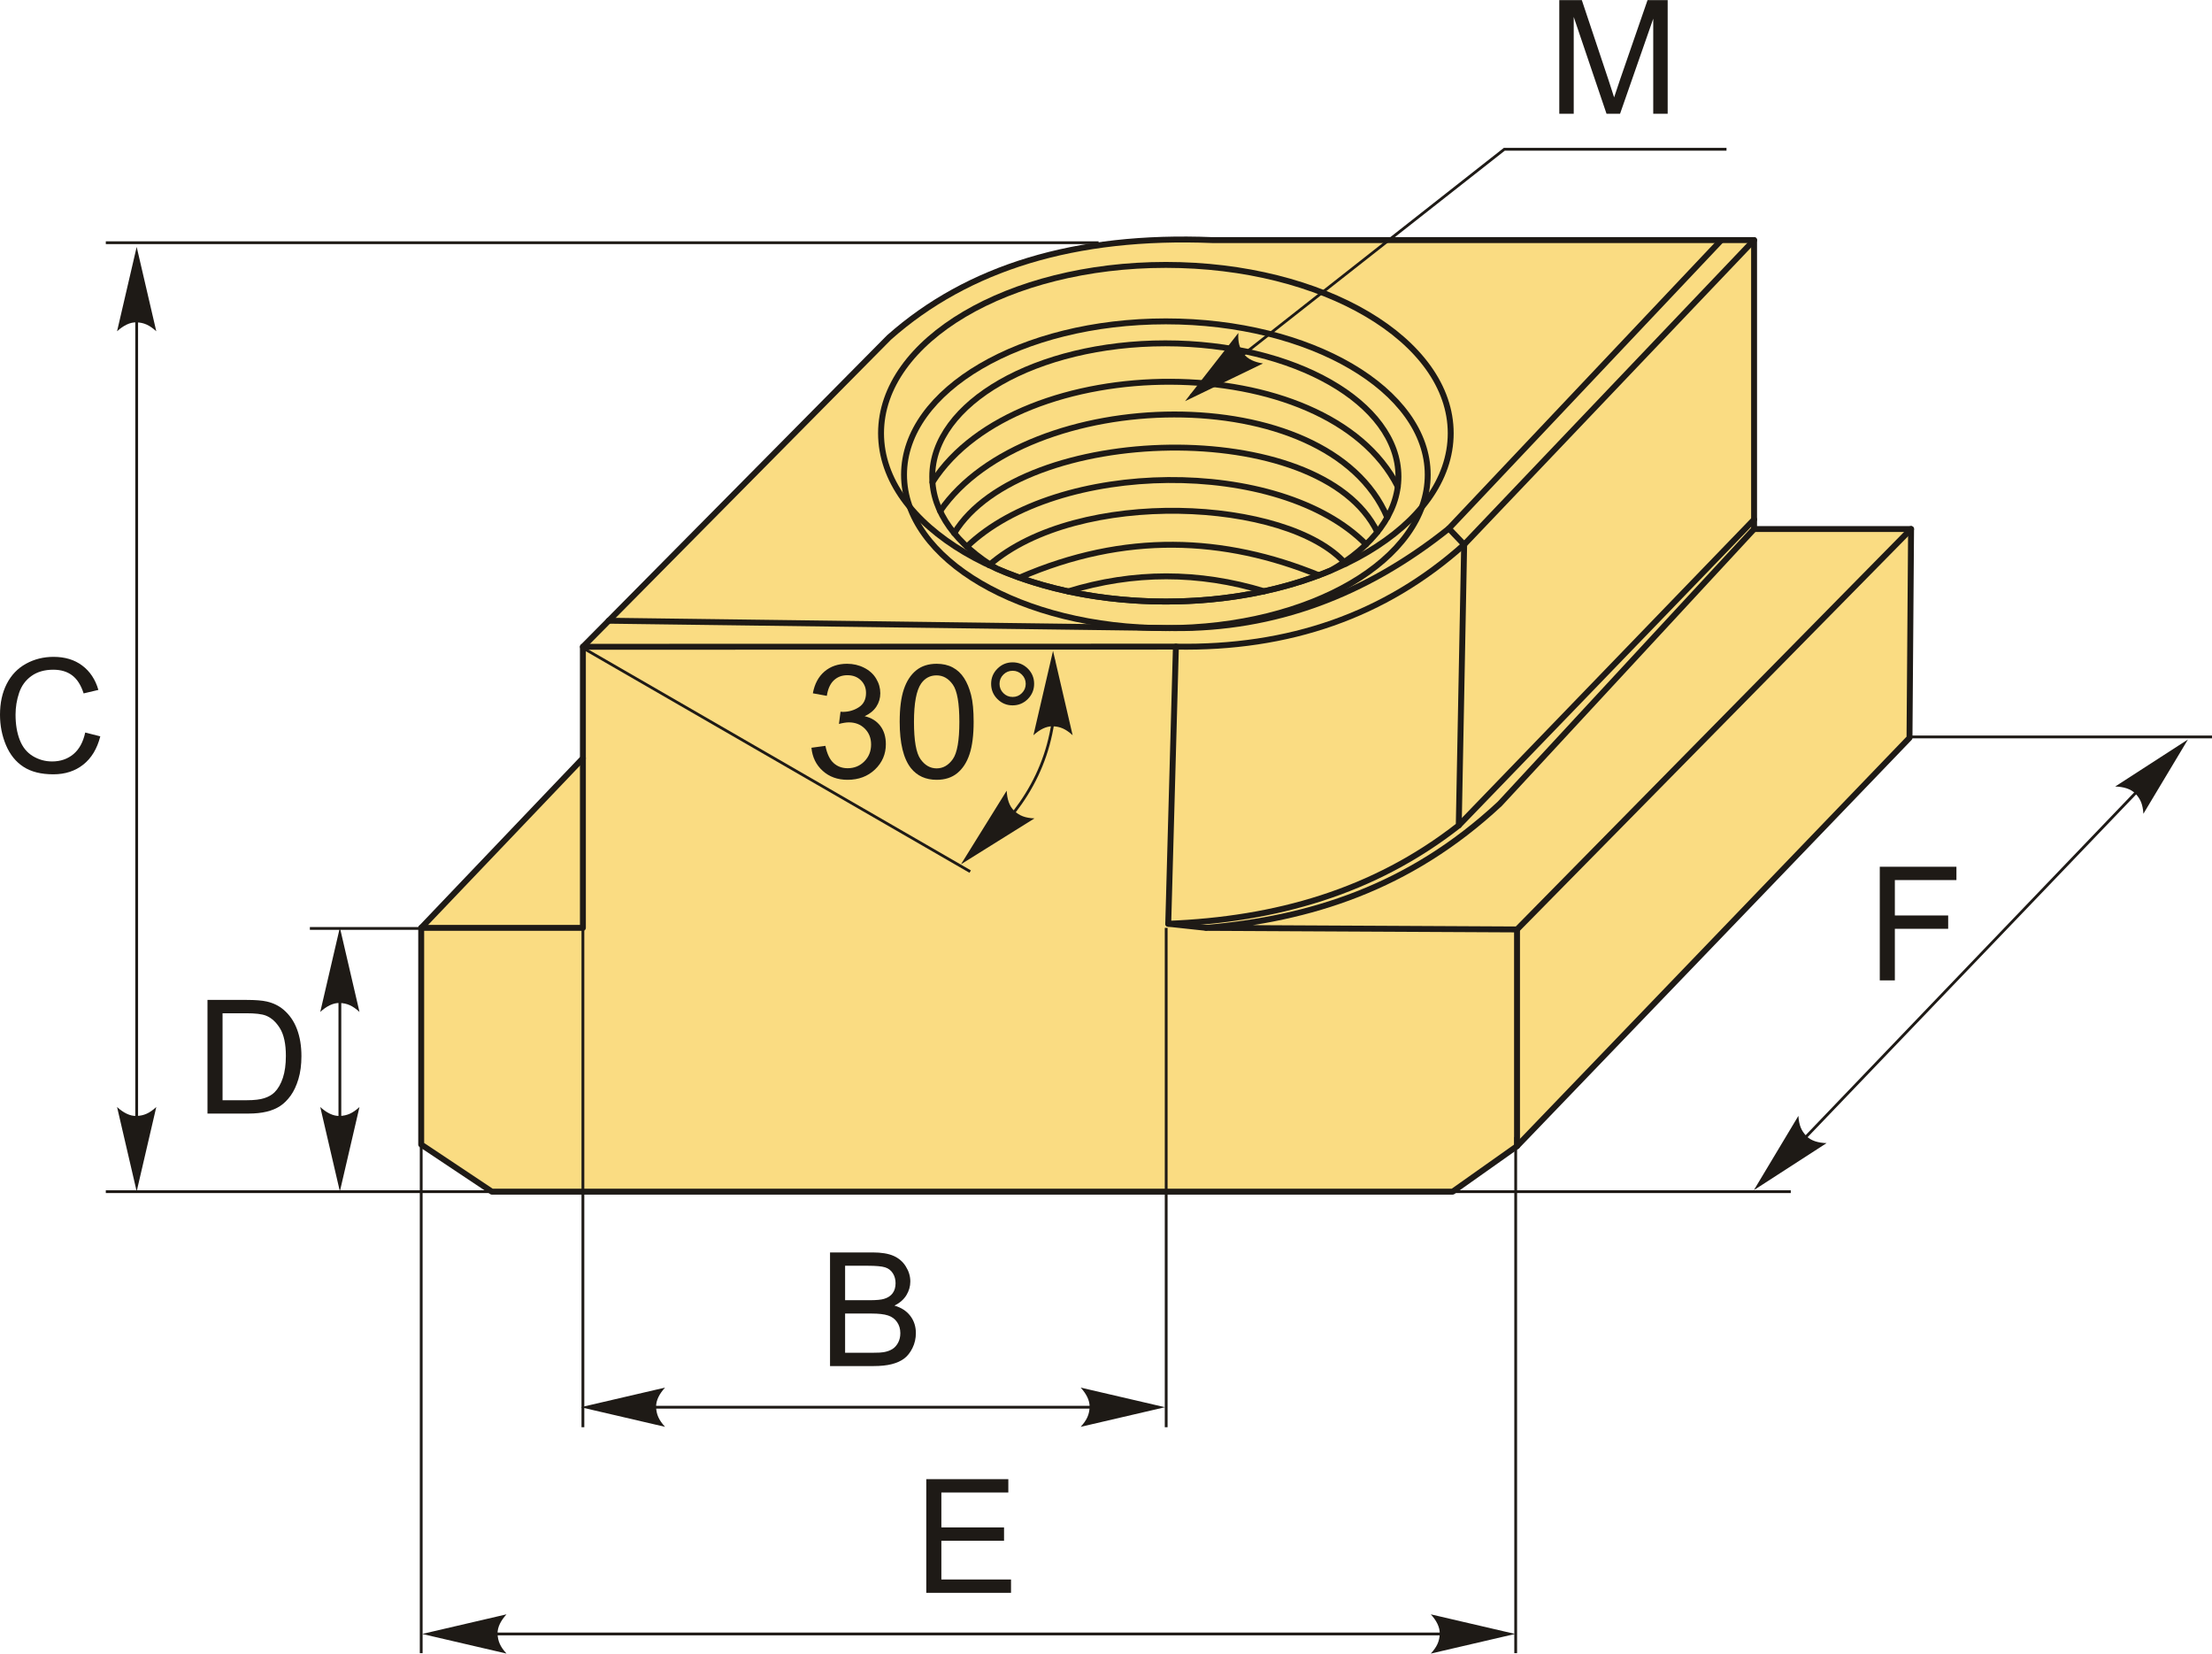 <?xml version="1.0" encoding="UTF-8"?>
<!DOCTYPE svg PUBLIC "-//W3C//DTD SVG 1.1//EN" "http://www.w3.org/Graphics/SVG/1.1/DTD/svg11.dtd">
<!-- Creator: CorelDRAW 2018 (64-Bit) -->
<svg xmlns="http://www.w3.org/2000/svg" xml:space="preserve" width="1869px" height="1397px" version="1.1" style="shape-rendering:geometricPrecision; text-rendering:geometricPrecision; image-rendering:optimizeQuality; fill-rule:evenodd; clip-rule:evenodd"
viewBox="0 0 1869 1396.8"
 xmlns:xlink="http://www.w3.org/1999/xlink">
 <defs>
  <style type="text/css">
   <![CDATA[
    .str0 {stroke:#1E1A16;stroke-width:2.36;stroke-miterlimit:22.926}
    .str1 {stroke:#1E1A16;stroke-width:5;stroke-linecap:round;stroke-linejoin:round;stroke-miterlimit:22.926}
    .fil0 {fill:none}
    .fil1 {fill:#FADC82}
    .fil2 {fill:#1E1A16;fill-rule:nonzero}
    .fil3 {fill:#1E1A16;fill-rule:nonzero}
   ]]>
  </style>
 </defs>
 <g id="Layer_x0020_1">
  <g id="_2508776497456">
   <line class="fil0 str0" x1="1517.2" y1="622.45" x2="1869" y2= "622.45" />
   <g>
    <path class="fil1 str1" d="M1281.79 968.13l-54.39 38.46 -811.82 0 -59.69 -39.79 0 -183.06 136.63 -143.26 0 -94.18 258.67 -261.32c66.54,-58.97 157.19,-86.95 273.26,-82.25l457.64 0 0 244.08 132.65 0 -1.33 176.43 -331.62 344.89z"/>
    <polyline class="fil0 str1" points="355.89,783.74 492.52,783.74 492.52,640.48 "/>
    <polyline class="fil0 str1" points="1281.79,968.13 1281.79,785.07 1614.74,446.81 "/>
    <path class="fil0 str1" d="M1281.79 785.07l-262.65 -1.33c87.23,-7.65 171.44,-33.44 248.06,-104.79l214.89 -232.14"/>
    <path class="fil0 str1" d="M492.52 546.3l501.04 -0.14c95.24,1.71 176.77,-26.3 243.56,-86.22l244.97 -257.21"/>
    <polyline class="fil0 str1" points="1019.14,783.74 987.09,780.29 993.56,546.16 "/>
    <path class="fil0 str1" d="M987.09 780.29c90.2,-3.51 173.57,-26.74 245.47,-83.1l4.56 -237.25 -12.94 -13.55"/>
    <line class="fil0 str1" x1="1232.56" y1="697.19" x2="1482.09" y2= "438.76" />
    <path class="fil0 str1" d="M514.32 524.27l477.7 6.25c84.26,0.71 161.58,-27.63 232.16,-84.13l230.23 -243.66"/>
    <ellipse class="fil0 str1" cx="985.09" cy="365.88" rx="240.67" ry="142.2"/>
    <path class="fil0 str1" d="M1124.59 481.77c-39.35,16.56 -87.5,26.31 -139.5,26.31 -53.49,0 -102.89,-10.32 -142.85,-27.75 -33.79,-20.22 -54.55,-47.62 -54.55,-77.79 0,-62.2 88.18,-112.61 196.95,-112.61 108.78,0 196.96,50.41 196.96,112.61 0,30.89 -21.77,58.88 -57.01,79.23z"/>
    <ellipse class="fil0 str1" cx="985.09" cy="400.95" rx="221.24" ry="129.57"/>
    <path class="fil0 str1" d="M902.51 499.49c55.22,-16.96 110.44,-16.9 165.65,-0.11"/>
    <path class="fil0 str1" d="M861.44 487.9c89.14,-38.68 172.87,-34.77 252.92,-2.05"/>
    <path class="fil0 str1" d="M835.73 477.39c74.85,-65.48 252.6,-56.68 301.31,-1.23"/>
    <path class="fil0 str1" d="M816.99 461.66c76.36,-73.37 264.33,-76 337.27,-1.86"/>
    <path class="fil0 str1" d="M806.27 450.34c56.46,-92.83 309.84,-99.62 357.51,-0.94"/>
    <path class="fil0 str1" d="M794.36 431.69c73.19,-106.61 327.81,-112.92 377.81,5.37"/>
    <path class="fil0 str1" d="M787.86 407.28c72.1,-113.2 333.74,-114.4 393.19,3.74"/>
   </g>
   <line class="fil0 str0" x1="492.52" y1="783.74" x2="492.52" y2= "1205.59" />
   <line class="fil0 str0" x1="985.35" y1="783.74" x2="985.35" y2= "1205.59" />
   <path class="fil2" d="M701.32 1153.93l0 -96 36.02 0c7.33,0 13.21,0.96 17.66,2.9 4.42,1.95 7.89,4.94 10.39,8.99 2.52,4.02 3.78,8.24 3.78,12.67 0,4.09 -1.12,7.95 -3.33,11.57 -2.22,3.62 -5.57,6.55 -10.06,8.79 5.81,1.69 10.28,4.6 13.39,8.71 3.12,4.09 4.69,8.94 4.69,14.53 0,4.51 -0.96,8.69 -2.86,12.56 -1.9,3.86 -4.25,6.83 -7.04,8.93 -2.79,2.08 -6.3,3.67 -10.5,4.74 -4.23,1.08 -9.39,1.61 -15.51,1.61l-36.63 0zm12.74 -55.64l20.76 0c5.63,0 9.67,-0.38 12.11,-1.12 3.24,-0.96 5.68,-2.57 7.31,-4.8 1.63,-2.24 2.46,-5.03 2.46,-8.41 0,-3.19 -0.76,-6.01 -2.31,-8.42 -1.52,-2.44 -3.71,-4.11 -6.54,-5.01 -2.84,-0.89 -7.71,-1.34 -14.6,-1.34l-19.19 0 0 29.1zm0 44.38l23.91 0c4.11,0 6.99,-0.16 8.67,-0.47 2.9,-0.51 5.36,-1.39 7.33,-2.62 1.97,-1.22 3.57,-3.01 4.85,-5.36 1.27,-2.35 1.9,-5.05 1.9,-8.11 0,-3.6 -0.92,-6.7 -2.77,-9.36 -1.84,-2.66 -4.38,-4.52 -7.65,-5.59 -3.24,-1.07 -7.93,-1.61 -14.03,-1.61l-22.21 0 0 33.12z"/>
   <line class="fil0 str0" x1="505.91" y1="1188.69" x2="968.34" y2= "1188.69" />
   <path id="стрелка.cdr" class="fil3" d="M490.66 1188.69l71.26 -16.57c-4.66,5.12 -7.78,10.8 -7.55,16.55 0.27,6.12 2.22,10.73 7.55,16.59l-71.26 -16.57z"/>
   <path id="стрелка.cdr_0" class="fil3" d="M984.37 1188.69l-71.27 -16.57c4.66,5.12 7.78,10.8 7.55,16.55 -0.26,6.12 -2.21,10.73 -7.55,16.59l71.27 -16.57z"/>
   <polygon class="fil2" points="782.65,1345.48 782.65,1249.47 851.97,1249.47 851.97,1260.74 795.39,1260.74 795.39,1290.24 848.35,1290.24 848.35,1301.5 795.39,1301.5 795.39,1334.22 854.25,1334.22 854.25,1345.48 "/>
   <line class="fil0 str0" x1="400.66" y1="1380.23" x2="1239.02" y2= "1380.23" />
   <path id="стрелка.cdr_1" class="fil3" d="M356.7 1380.23l71.26 -16.57c-4.66,5.12 -7.77,10.8 -7.54,16.55 0.26,6.13 2.21,10.74 7.54,16.59l-71.26 -16.57z"/>
   <path id="стрелка.cdr_2" class="fil3" d="M1280.21 1380.23l-71.27 -16.57c4.66,5.12 7.78,10.8 7.55,16.55 -0.26,6.13 -2.21,10.74 -7.55,16.59l71.27 -16.57z"/>
   <line class="fil0 str0" x1="355.89" y1="960.46" x2="355.89" y2= "1396.47" />
   <line class="fil0 str0" x1="1280.66" y1="960.46" x2="1280.66" y2= "1396.47" />
   <line class="fil0 str0" x1="89.4" y1="1006.6" x2="440.19" y2= "1006.6" />
   <line class="fil0 str0" x1="1838.4" y1="634.35" x2="1497.29" y2= "990.16" />
   <path id="стрелка.cdr_3" class="fil3" d="M1848.66 624.61l-61.45 39.72c6.92,0.21 13.17,1.91 17.15,6.08 4.21,4.44 6.18,9.05 6.68,16.95l37.62 -62.75z"/>
   <path id="стрелка.cdr_4" class="fil3" d="M1481.91 1005.3l61.45 -39.72c-6.92,-0.2 -13.17,-1.91 -17.15,-6.07 -4.22,-4.45 -6.18,-9.06 -6.68,-16.96l-37.62 62.75z"/>
   <polygon class="fil2" points="1588.29,828.11 1588.29,732.11 1653.06,732.11 1653.06,743.37 1601.03,743.37 1601.03,773.27 1646.08,773.27 1646.08,784.53 1601.03,784.53 1601.03,828.11 "/>
   <line class="fil0 str0" x1="261.82" y1="784.23" x2="440.19" y2= "784.23" />
   <line class="fil0 str0" x1="287.17" y1="977.98" x2="287.17" y2= "799.5" />
   <path id="стрелка.cdr_5" class="fil3" d="M287.17 1006.36l-16.57 -71.27c5.12,4.66 10.8,7.78 16.55,7.55 6.13,-0.26 10.74,-2.21 16.59,-7.55l-16.57 71.27z"/>
   <path id="стрелка.cdr_6" class="fil3" d="M287.17 783.48l-16.57 71.27c5.12,-4.66 10.8,-7.78 16.55,-7.55 6.13,0.26 10.74,2.21 16.59,7.55l-16.57 -71.27z"/>
   <path class="fil2" d="M175.31 940.62l0 -96.01 33.07 0c7.47,0 13.17,0.45 17.1,1.37 5.5,1.27 10.19,3.57 14.08,6.88 5.07,4.29 8.85,9.74 11.35,16.4 2.53,6.66 3.78,14.28 3.78,22.84 0,7.29 -0.85,13.75 -2.55,19.38 -1.7,5.63 -3.89,10.3 -6.55,13.99 -2.68,3.68 -5.58,6.59 -8.76,8.69 -3.15,2.12 -6.97,3.73 -11.44,4.83 -4.49,1.09 -9.63,1.63 -15.44,1.63l-34.64 0zm12.74 -11.27l20.47 0c6.32,0 11.28,-0.58 14.88,-1.76 3.6,-1.19 6.46,-2.84 8.61,-4.98 2.99,-3.02 5.34,-7.09 7.01,-12.18 1.68,-5.1 2.53,-11.27 2.53,-18.53 0,-10.06 -1.66,-17.79 -4.94,-23.2 -3.29,-5.4 -7.29,-9.02 -12,-10.86 -3.4,-1.31 -8.87,-1.96 -16.43,-1.96l-20.13 0 0 73.47z"/>
   <line class="fil0 str0" x1="1191.47" y1="1006.6" x2="1513.09" y2= "1006.6" />
   <line class="fil0 str0" x1="115.48" y1="977.98" x2="115.48" y2= "249.21" />
   <path id="стрелка.cdr_7" class="fil3" d="M115.48 1006.36l-16.57 -71.27c5.12,4.66 10.8,7.78 16.55,7.55 6.12,-0.26 10.74,-2.21 16.59,-7.55l-16.57 71.27z"/>
   <path id="стрелка.cdr_8" class="fil3" d="M115.48 208.49l-16.57 71.27c5.12,-4.66 10.8,-7.78 16.55,-7.55 6.12,0.26 10.74,2.22 16.59,7.55l-16.57 -71.27z"/>
   <path class="fil2" d="M72 618.73l12.74 3.22c-2.66,10.44 -7.44,18.37 -14.35,23.85 -6.9,5.47 -15.35,8.22 -25.34,8.22 -10.32,0 -18.72,-2.1 -25.21,-6.32 -6.48,-4.2 -11.39,-10.31 -14.77,-18.28 -3.37,-8 -5.07,-16.56 -5.07,-25.72 0,-9.99 1.9,-18.71 5.72,-26.15 3.82,-7.44 9.25,-13.1 16.29,-16.96 7.04,-3.87 14.8,-5.79 23.24,-5.79 9.61,0 17.68,2.43 24.2,7.33 6.55,4.89 11.11,11.75 13.68,20.6l-12.47 2.95c-2.21,-6.97 -5.45,-12.06 -9.68,-15.24 -4.22,-3.19 -9.54,-4.78 -15.95,-4.78 -7.35,0 -13.52,1.77 -18.46,5.3 -4.94,3.53 -8.42,8.29 -10.41,14.23 -2.01,5.97 -3.02,12.11 -3.02,18.44 0,8.15 1.18,15.28 3.55,21.36 2.37,6.1 6.06,10.64 11.06,13.66 5.01,3.01 10.42,4.51 16.25,4.51 7.11,0 13.1,-2.06 18.01,-6.15 4.92,-4.11 8.25,-10.19 9.99,-18.28z"/>
   <line class="fil0 str0" x1="89.4" y1="204.95" x2="928.24" y2= "204.95" />
   <polyline class="fil0 str0" points="1006.01,334.41 1271.07,125.99 1458.78,125.99 "/>
   <path id="стрелка.cdr_9" class="fil3" d="M1001.29 338.81l65.87 -31.86c-6.85,-1.06 -12.84,-3.52 -16.27,-8.14 -3.64,-4.93 -5.02,-9.74 -4.55,-17.65l-45.05 57.65z"/>
   <path class="fil2" d="M1317.5 96l0 -96 19.04 0 22.7 67.96c2.11,6.32 3.63,11.06 4.59,14.21 1.09,-3.49 2.81,-8.62 5.14,-15.4l23.1 -66.77 17.01 0 0 96 -12.2 0 0 -80.31 -28.03 80.31 -11.44 0 -27.71 -81.79 0 81.79 -12.2 0z"/>
   <line class="fil0 str0" x1="493.2" y1="547.67" x2="819.75" y2= "736.2" />
   <path class="fil0 str0" d="M845.39 699.5c33.12,-35.79 52.2,-80.67 44.6,-142.82"/>
   <path id="стрелка.cdr_10" class="fil3" d="M889.74 549.75l-16.57 71.26c5.12,-4.66 10.8,-7.78 16.55,-7.55 6.12,0.26 10.74,2.22 16.59,7.55l-16.57 -71.26z"/>
   <path id="стрелка.cdr_11" class="fil3" d="M811.98 730.01l38.6 -62.16c0.34,6.92 2.16,13.14 6.39,17.04 4.52,4.14 9.16,6.01 17.08,6.37l-62.07 38.75z"/>
   <path class="fil2" d="M685.61 631.58l11.8 -1.61c1.36,6.7 3.64,11.53 6.88,14.48 3.24,2.95 7.22,4.43 11.93,4.43 5.59,0 10.31,-1.93 14.1,-5.77 3.8,-3.84 5.7,-8.6 5.7,-14.28 0,-5.41 -1.76,-9.88 -5.32,-13.41 -3.53,-3.51 -8.02,-5.27 -13.49,-5.27 -2.24,0 -5.01,0.44 -8.34,1.32l1.32 -10.33c0.78,0.09 1.43,0.14 1.9,0.14 5.05,0 9.56,-1.32 13.61,-3.94 4.02,-2.61 6.03,-6.63 6.03,-12.06 0,-4.32 -1.47,-7.89 -4.4,-10.73 -2.93,-2.84 -6.7,-4.25 -11.33,-4.25 -4.6,0 -8.43,1.45 -11.49,4.36 -3.06,2.91 -5.02,7.26 -5.9,13.07l-11.8 -2.14c1.46,-7.91 4.72,-14.06 9.84,-18.42 5.09,-4.35 11.46,-6.52 19.06,-6.52 5.23,0 10.06,1.12 14.46,3.37 4.42,2.24 7.8,5.3 10.12,9.17 2.35,3.88 3.51,8 3.51,12.35 0,4.14 -1.12,7.89 -3.33,11.29 -2.23,3.39 -5.54,6.1 -9.9,8.11 5.68,1.3 10.08,4.02 13.23,8.16 3.13,4.11 4.69,9.29 4.69,15.48 0,8.38 -3.06,15.51 -9.16,21.35 -6.12,5.83 -13.85,8.73 -23.2,8.73 -8.42,0 -15.42,-2.52 -20.98,-7.55 -5.59,-5.03 -8.76,-11.53 -9.54,-19.53z"/>
   <path id="1" class="fil2" d="M760.18 609.68c0,-11.33 1.16,-20.49 3.49,-27.42 2.34,-6.95 5.81,-12.29 10.41,-16.03 4.58,-3.73 10.37,-5.58 17.34,-5.58 5.14,0 9.66,1.03 13.57,3.1 3.89,2.08 7.1,5.08 9.61,8.99 2.5,3.89 4.47,8.65 5.9,14.26 1.45,5.6 2.16,13.18 2.16,22.68 0,11.26 -1.16,20.38 -3.46,27.31 -2.3,6.95 -5.77,12.29 -10.37,16.04 -4.58,3.76 -10.39,5.63 -17.41,5.63 -9.23,0 -16.49,-3.28 -21.76,-9.87 -6.33,-8.05 -9.48,-21.08 -9.48,-39.11zm12.07 0.04c0,15.8 1.83,26.31 5.52,31.49 3.69,5.21 8.24,7.8 13.65,7.8 5.41,0 9.97,-2.62 13.66,-7.82 3.68,-5.23 5.52,-15.71 5.52,-31.47 0,-15.8 -1.84,-26.3 -5.52,-31.48 -3.67,-5.21 -8.27,-7.8 -13.79,-7.8 -5.41,0 -9.74,2.3 -12.99,6.88 -4.04,5.83 -6.05,16.65 -6.05,32.4z"/>
   <path id="2" class="fil2" d="M837.44 577.57c0,-5.01 1.78,-9.28 5.34,-12.83 3.55,-3.53 7.82,-5.3 12.8,-5.3 5.05,0 9.34,1.77 12.89,5.3 3.54,3.55 5.3,7.82 5.3,12.83 0,5.02 -1.79,9.31 -5.34,12.87 -3.55,3.55 -7.84,5.34 -12.85,5.34 -4.98,0 -9.25,-1.77 -12.8,-5.3 -3.56,-3.55 -5.34,-7.84 -5.34,-12.91zm7.1 0.04c0,3.06 1.07,5.65 3.24,7.82 2.17,2.17 4.78,3.24 7.87,3.24 3.01,0 5.61,-1.07 7.77,-3.24 2.17,-2.17 3.25,-4.76 3.25,-7.82 0,-3.06 -1.08,-5.65 -3.25,-7.82 -2.16,-2.17 -4.76,-3.24 -7.77,-3.24 -3.09,0 -5.7,1.07 -7.87,3.24 -2.17,2.17 -3.24,4.76 -3.24,7.82z"/>
  </g>
 </g>
</svg>
